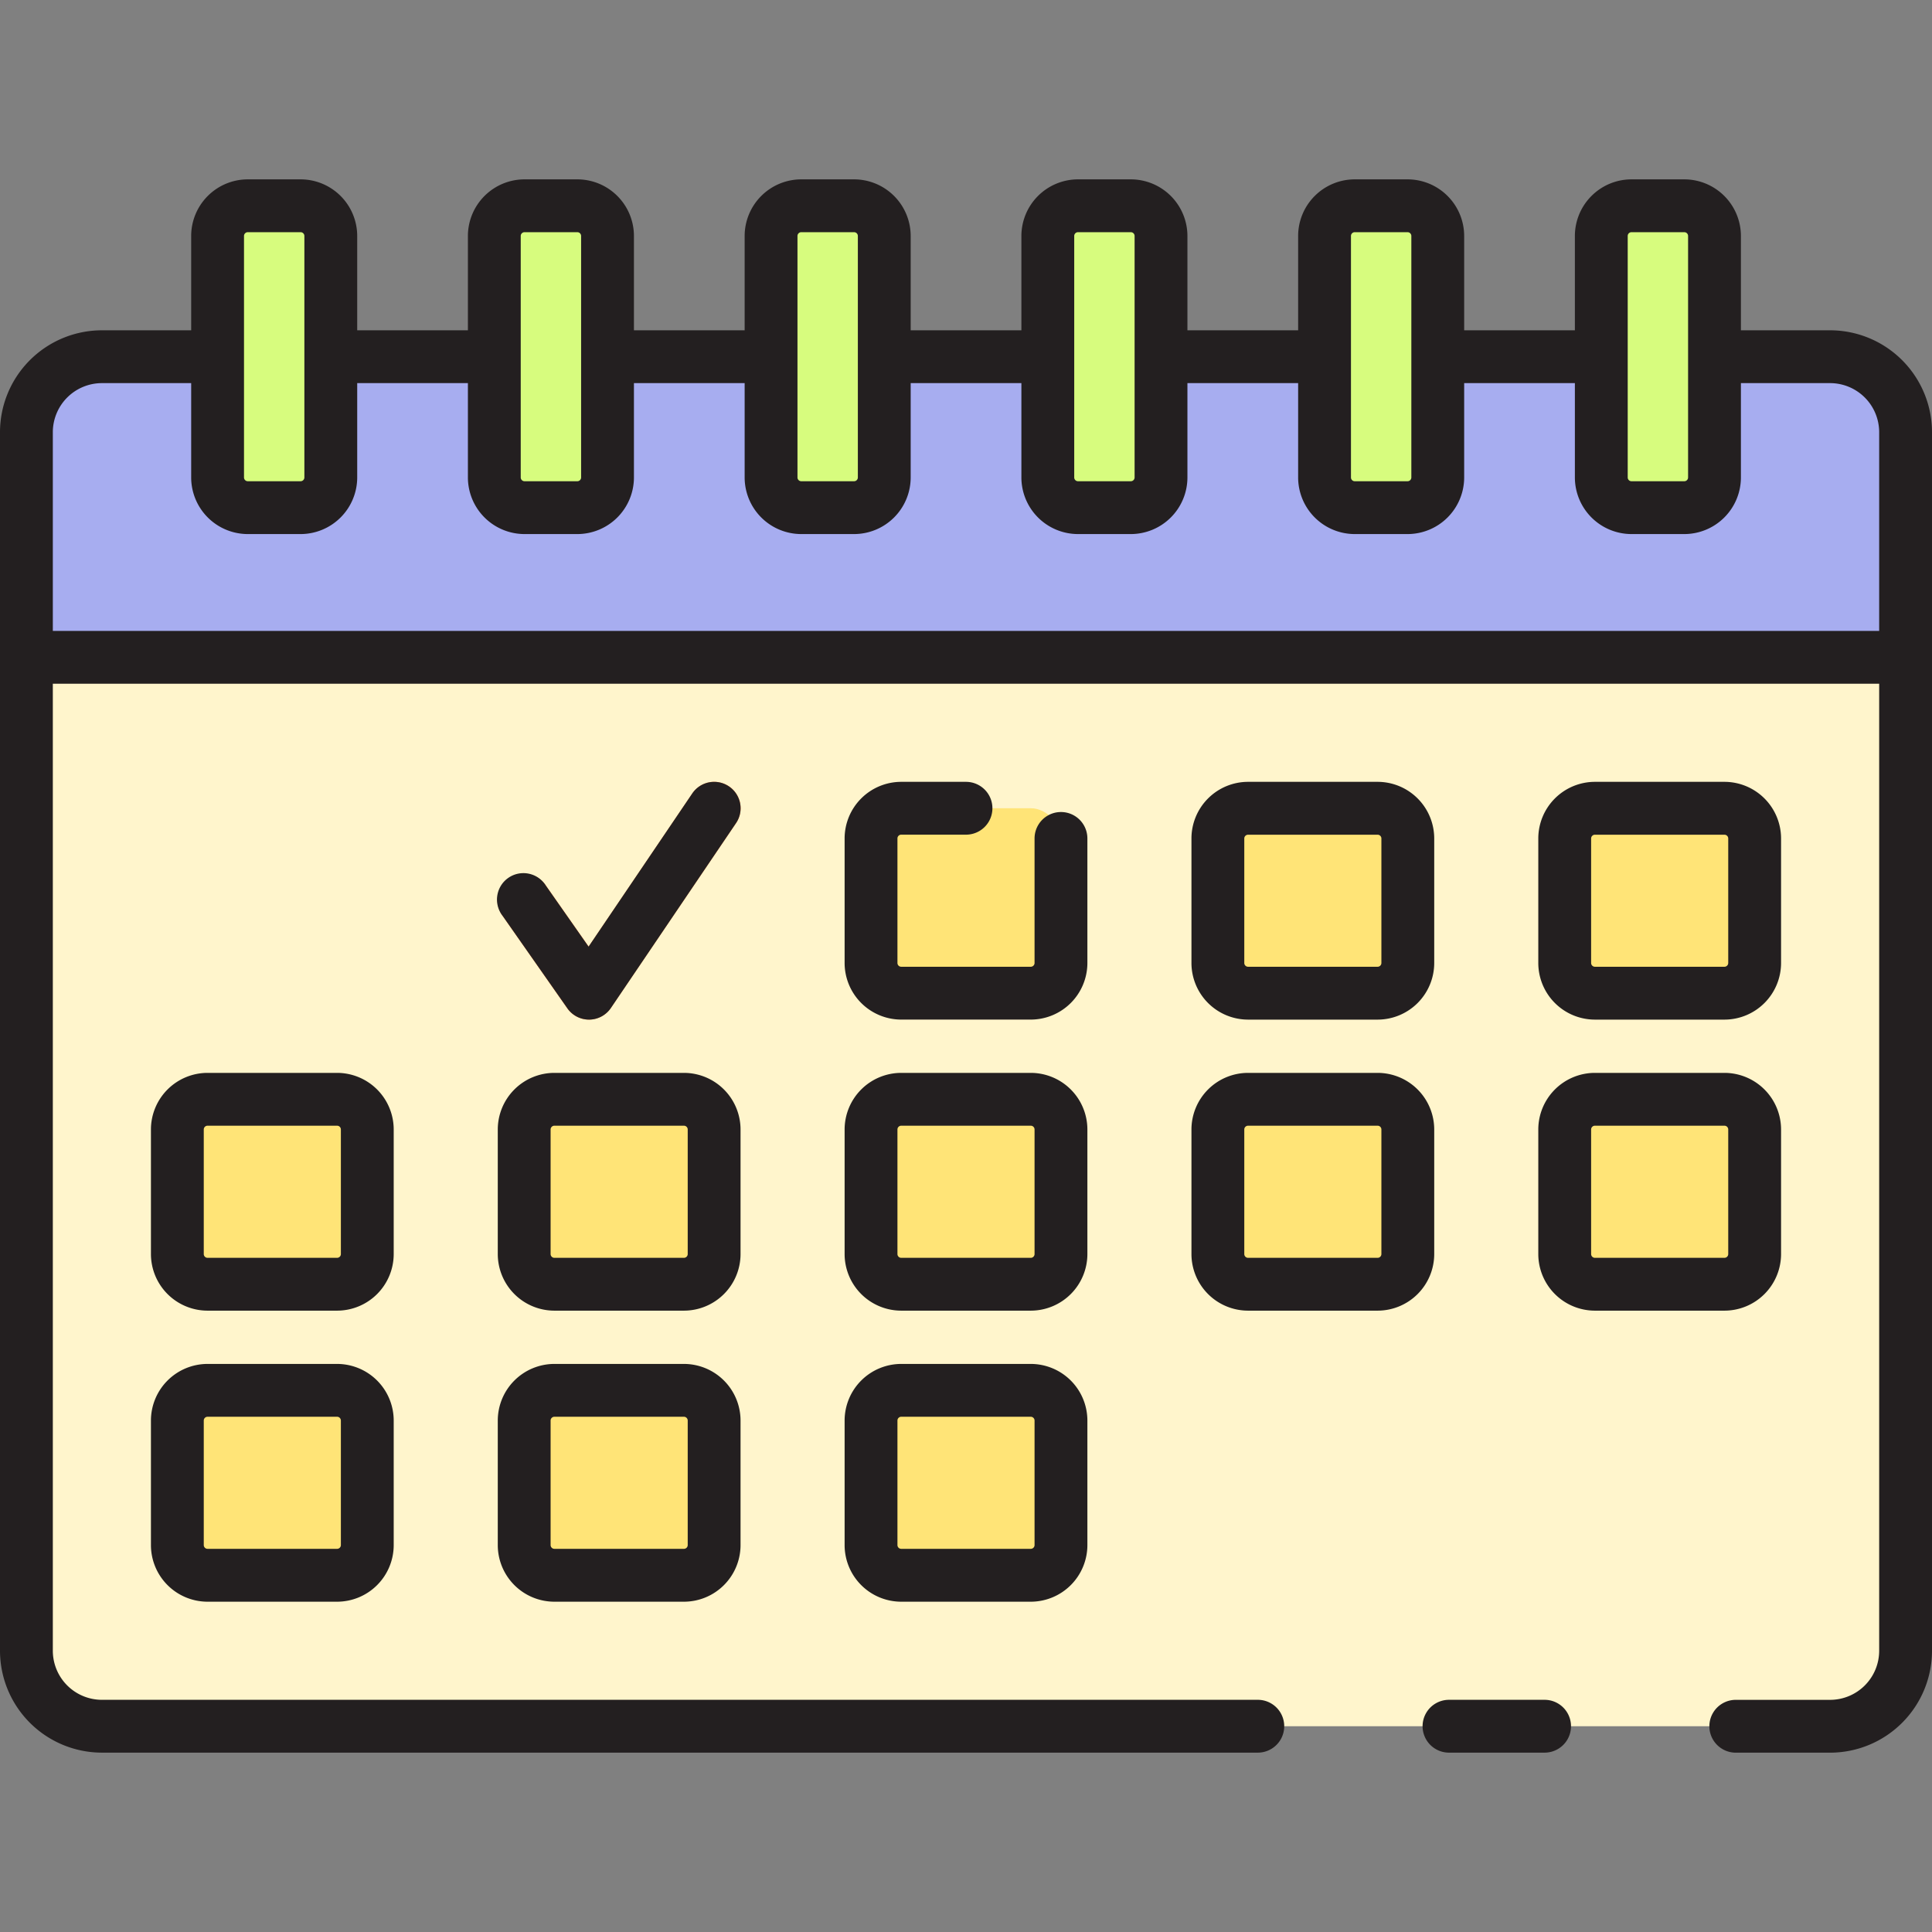 <?xml version="1.0" encoding="UTF-8"?> <svg xmlns="http://www.w3.org/2000/svg" height="512" viewBox="0 0 128 128" width="512"><rect x="0" y="0" width="128" height="128" fill="#808080" stroke="none"/><g id="Layer_2" data-name="Layer 2"><path d="m1.75 43.548h124.5a0 0 0 0 1 0 0v65.819a5 5 0 0 1 -5 5h-114.5a5 5 0 0 1 -5-5v-65.819a0 0 0 0 1 0 0z" fill="#fff5cc"></path><rect fill="#d7fc7e" height="20" rx="2" width="7.5" x="14.416" y="13.633"></rect><rect fill="#d7fc7e" height="20" rx="2" width="7.5" x="32.75" y="13.633"></rect><rect fill="#d7fc7e" height="20" rx="2" width="7.5" x="51.085" y="13.633"></rect><rect fill="#d7fc7e" height="20" rx="2" width="7.5" x="69.42" y="13.633"></rect><rect fill="#d7fc7e" height="20" rx="2" width="7.5" x="87.755" y="13.633"></rect><rect fill="#d7fc7e" height="20" rx="2" width="7.5" x="106.09" y="13.633"></rect><path d="m113.59 23.633v8a2 2 0 0 1 -2 2h-3.5a2 2 0 0 1 -2-2v-8h-10.835v8a2 2 0 0 1 -2 2h-3.5a2 2 0 0 1 -2-2v-8h-10.835v8a2 2 0 0 1 -2 2h-3.5a2 2 0 0 1 -2-2v-8h-10.835v8a2 2 0 0 1 -2 2h-3.5a2 2 0 0 1 -2-2v-8h-10.835v8a2 2 0 0 1 -2 2h-3.5a2 2 0 0 1 -2-2v-8h-10.834v8a2 2 0 0 1 -2 2h-3.5a2 2 0 0 1 -2-2v-8h-7.666a5 5 0 0 0 -5 5v14.915h124.5v-14.915a5 5 0 0 0 -5-5z" fill="#a7adf0"></path><rect fill="#ffe477" height="12.253" rx="2" width="12.584" x="57.708" y="53.548"></rect><rect fill="#ffe477" height="12.253" rx="2" width="12.584" x="80.687" y="53.548"></rect><rect fill="#ffe477" height="12.253" rx="2" width="12.584" x="103.666" y="53.548"></rect><rect fill="#ffe477" height="12.253" rx="2" width="12.584" x="11.75" y="72.831"></rect><rect fill="#ffe477" height="12.253" rx="2" width="12.584" x="34.729" y="72.831"></rect><rect fill="#ffe477" height="12.253" rx="2" width="12.584" x="57.708" y="72.831"></rect><rect fill="#ffe477" height="12.253" rx="2" width="12.584" x="80.687" y="72.831"></rect><rect fill="#ffe477" height="12.253" rx="2" width="12.584" x="103.666" y="72.831"></rect><rect fill="#ffe477" height="12.253" rx="2" width="12.584" x="11.75" y="92.114"></rect><rect fill="#ffe477" height="12.253" rx="2" width="12.584" x="34.729" y="92.114"></rect><rect fill="#ffe477" height="12.253" rx="2" width="12.584" x="57.708" y="92.114"></rect><path d="m39.02 67.552a1.753 1.753 0 0 1 -1.434-.746l-4.286-6.127a1.751 1.751 0 1 1 2.868-2.008l2.832 4.045 6.869-10.148a1.75 1.75 0 0 1 2.9 1.961l-8.3 12.253a1.75 1.75 0 0 1 -1.436.77z" fill="#ff8243"></path><g fill="#231f20"><path d="m102.333 112.617h-6.333a1.75 1.75 0 0 0 0 3.5h6.333a1.75 1.75 0 0 0 0-3.5z"></path><path d="m121.25 21.883h-5.91v-6.25a3.755 3.755 0 0 0 -3.75-3.75h-3.5a3.754 3.754 0 0 0 -3.75 3.75v6.25h-7.335v-6.25a3.755 3.755 0 0 0 -3.75-3.75h-3.5a3.754 3.754 0 0 0 -3.75 3.75v6.25h-7.335v-6.25a3.755 3.755 0 0 0 -3.75-3.75h-3.5a3.755 3.755 0 0 0 -3.75 3.75v6.25h-7.335v-6.25a3.754 3.754 0 0 0 -3.75-3.75h-3.5a3.755 3.755 0 0 0 -3.75 3.75v6.25h-7.335v-6.25a3.754 3.754 0 0 0 -3.75-3.75h-3.5a3.755 3.755 0 0 0 -3.75 3.75v6.25h-7.334v-6.25a3.755 3.755 0 0 0 -3.75-3.75h-3.5a3.754 3.754 0 0 0 -3.75 3.75v6.25h-5.916a6.758 6.758 0 0 0 -6.75 6.75v80.734a6.758 6.758 0 0 0 6.75 6.75h76.583a1.75 1.75 0 0 0 0-3.5h-76.583a3.254 3.254 0 0 1 -3.25-3.25v-64.067h121v64.069a3.254 3.254 0 0 1 -3.25 3.25h-6.25a1.75 1.75 0 0 0 0 3.5h6.25a6.758 6.758 0 0 0 6.75-6.75v-80.736a6.758 6.758 0 0 0 -6.75-6.75zm-13.41-6.25a.25.25 0 0 1 .25-.25h3.5a.25.25 0 0 1 .25.25v16a.25.25 0 0 1 -.25.25h-3.5a.25.25 0 0 1 -.25-.25zm-18.335 0a.25.25 0 0 1 .25-.25h3.5a.25.25 0 0 1 .25.25v16a.25.25 0 0 1 -.25.25h-3.5a.25.25 0 0 1 -.25-.25zm-18.335 0a.25.25 0 0 1 .25-.25h3.5a.25.25 0 0 1 .25.25v16a.25.25 0 0 1 -.25.25h-3.5a.25.25 0 0 1 -.25-.25zm-18.335 0a.251.251 0 0 1 .25-.25h3.5a.25.25 0 0 1 .25.25v16a.25.25 0 0 1 -.25.25h-3.5a.251.251 0 0 1 -.25-.25zm-18.335 0a.251.251 0 0 1 .25-.25h3.5a.25.25 0 0 1 .25.25v16a.25.25 0 0 1 -.25.25h-3.5a.251.251 0 0 1 -.25-.25zm-18.334 0a.25.25 0 0 1 .25-.25h3.5a.251.251 0 0 1 .25.25v16a.251.251 0 0 1 -.25.25h-3.5a.25.25 0 0 1 -.25-.25zm-12.666 26.167v-13.167a3.254 3.254 0 0 1 3.25-3.25h5.916v6.25a3.755 3.755 0 0 0 3.75 3.75h3.5a3.755 3.755 0 0 0 3.75-3.75v-6.25h7.334v6.25a3.755 3.755 0 0 0 3.75 3.75h3.5a3.755 3.755 0 0 0 3.75-3.75v-6.25h7.335v6.25a3.755 3.755 0 0 0 3.75 3.75h3.5a3.755 3.755 0 0 0 3.75-3.75v-6.25h7.335v6.25a3.755 3.755 0 0 0 3.75 3.75h3.5a3.755 3.755 0 0 0 3.75-3.75v-6.25h7.335v6.25a3.755 3.755 0 0 0 3.75 3.75h3.5a3.755 3.755 0 0 0 3.75-3.75v-6.25h7.335v6.25a3.755 3.755 0 0 0 3.75 3.75h3.5a3.755 3.755 0 0 0 3.75-3.75v-6.25h5.91a3.254 3.254 0 0 1 3.25 3.25v13.167z"></path><path d="m72.042 55.549a1.75 1.75 0 0 0 -3.5 0v8.251a.251.251 0 0 1 -.25.25h-8.584a.251.251 0 0 1 -.25-.25v-8.251a.25.25 0 0 1 .25-.25h4.292a1.75 1.75 0 0 0 0-3.5h-4.292a3.754 3.754 0 0 0 -3.75 3.75v8.251a3.755 3.755 0 0 0 3.75 3.75h8.584a3.755 3.755 0 0 0 3.75-3.75z"></path><path d="m82.687 67.552h8.584a3.755 3.755 0 0 0 3.75-3.75v-8.253a3.754 3.754 0 0 0 -3.75-3.75h-8.584a3.754 3.754 0 0 0 -3.75 3.75v8.251a3.755 3.755 0 0 0 3.75 3.752zm-.25-12a.25.25 0 0 1 .25-.25h8.584a.25.25 0 0 1 .25.25v8.248a.251.251 0 0 1 -.25.25h-8.584a.251.251 0 0 1 -.25-.25z"></path><path d="m105.666 67.552h8.584a3.755 3.755 0 0 0 3.75-3.752v-8.251a3.755 3.755 0 0 0 -3.75-3.75h-8.584a3.755 3.755 0 0 0 -3.75 3.75v8.251a3.755 3.755 0 0 0 3.75 3.752zm-.25-12a.25.25 0 0 1 .25-.25h8.584a.25.25 0 0 1 .25.25v8.248a.251.251 0 0 1 -.25.25h-8.584a.251.251 0 0 1 -.25-.25z"></path><path d="m26.084 74.831a3.755 3.755 0 0 0 -3.75-3.75h-8.584a3.755 3.755 0 0 0 -3.75 3.75v8.253a3.755 3.755 0 0 0 3.75 3.75h8.584a3.755 3.755 0 0 0 3.75-3.75zm-3.5 8.253a.25.25 0 0 1 -.25.25h-8.584a.25.25 0 0 1 -.25-.25v-8.253a.25.25 0 0 1 .25-.25h8.584a.25.25 0 0 1 .25.25z"></path><path d="m49.063 74.831a3.755 3.755 0 0 0 -3.75-3.75h-8.584a3.755 3.755 0 0 0 -3.75 3.75v8.253a3.755 3.755 0 0 0 3.75 3.75h8.584a3.755 3.755 0 0 0 3.75-3.75zm-3.5 8.253a.25.25 0 0 1 -.25.25h-8.584a.25.25 0 0 1 -.25-.25v-8.253a.25.25 0 0 1 .25-.25h8.584a.25.25 0 0 1 .25.25z"></path><path d="m72.042 74.831a3.755 3.755 0 0 0 -3.75-3.75h-8.584a3.755 3.755 0 0 0 -3.75 3.75v8.253a3.755 3.755 0 0 0 3.75 3.75h8.584a3.755 3.755 0 0 0 3.75-3.75zm-3.5 8.253a.25.25 0 0 1 -.25.25h-8.584a.25.25 0 0 1 -.25-.25v-8.253a.25.25 0 0 1 .25-.25h8.584a.25.25 0 0 1 .25.25z"></path><path d="m95.021 74.831a3.755 3.755 0 0 0 -3.75-3.75h-8.584a3.755 3.755 0 0 0 -3.75 3.75v8.253a3.755 3.755 0 0 0 3.75 3.75h8.584a3.755 3.755 0 0 0 3.75-3.75zm-3.5 8.253a.25.25 0 0 1 -.25.25h-8.584a.25.25 0 0 1 -.25-.25v-8.253a.25.25 0 0 1 .25-.25h8.584a.25.25 0 0 1 .25.25z"></path><path d="m118 83.084v-8.253a3.755 3.755 0 0 0 -3.75-3.75h-8.584a3.755 3.755 0 0 0 -3.75 3.75v8.253a3.755 3.755 0 0 0 3.75 3.75h8.584a3.755 3.755 0 0 0 3.75-3.75zm-12.584 0v-8.253a.25.25 0 0 1 .25-.25h8.584a.25.25 0 0 1 .25.25v8.253a.25.25 0 0 1 -.25.25h-8.584a.25.25 0 0 1 -.25-.25z"></path><path d="m22.334 90.364h-8.584a3.755 3.755 0 0 0 -3.75 3.75v8.253a3.754 3.754 0 0 0 3.75 3.75h8.584a3.754 3.754 0 0 0 3.75-3.75v-8.253a3.755 3.755 0 0 0 -3.75-3.75zm.25 12a.25.25 0 0 1 -.25.25h-8.584a.25.25 0 0 1 -.25-.25v-8.25a.251.251 0 0 1 .25-.25h8.584a.251.251 0 0 1 .25.25z"></path><path d="m45.313 90.364h-8.584a3.755 3.755 0 0 0 -3.75 3.75v8.253a3.754 3.754 0 0 0 3.75 3.75h8.584a3.754 3.754 0 0 0 3.75-3.75v-8.253a3.755 3.755 0 0 0 -3.75-3.75zm.25 12a.25.25 0 0 1 -.25.25h-8.584a.25.25 0 0 1 -.25-.25v-8.25a.251.251 0 0 1 .25-.25h8.584a.251.251 0 0 1 .25.25z"></path><path d="m68.292 90.364h-8.584a3.755 3.755 0 0 0 -3.75 3.75v8.253a3.754 3.754 0 0 0 3.75 3.75h8.584a3.755 3.755 0 0 0 3.75-3.75v-8.253a3.755 3.755 0 0 0 -3.75-3.75zm.25 12a.25.25 0 0 1 -.25.25h-8.584a.25.25 0 0 1 -.25-.25v-8.25a.251.251 0 0 1 .25-.25h8.584a.251.251 0 0 1 .25.25z"></path><path d="m48.294 52.1a1.751 1.751 0 0 0 -2.43.468l-6.869 10.148-2.832-4.045a1.751 1.751 0 1 0 -2.863 2.008l4.291 6.127a1.753 1.753 0 0 0 1.434.746h.013a1.75 1.75 0 0 0 1.436-.77l8.293-12.253a1.749 1.749 0 0 0 -.473-2.429z"></path></g></g></svg> 